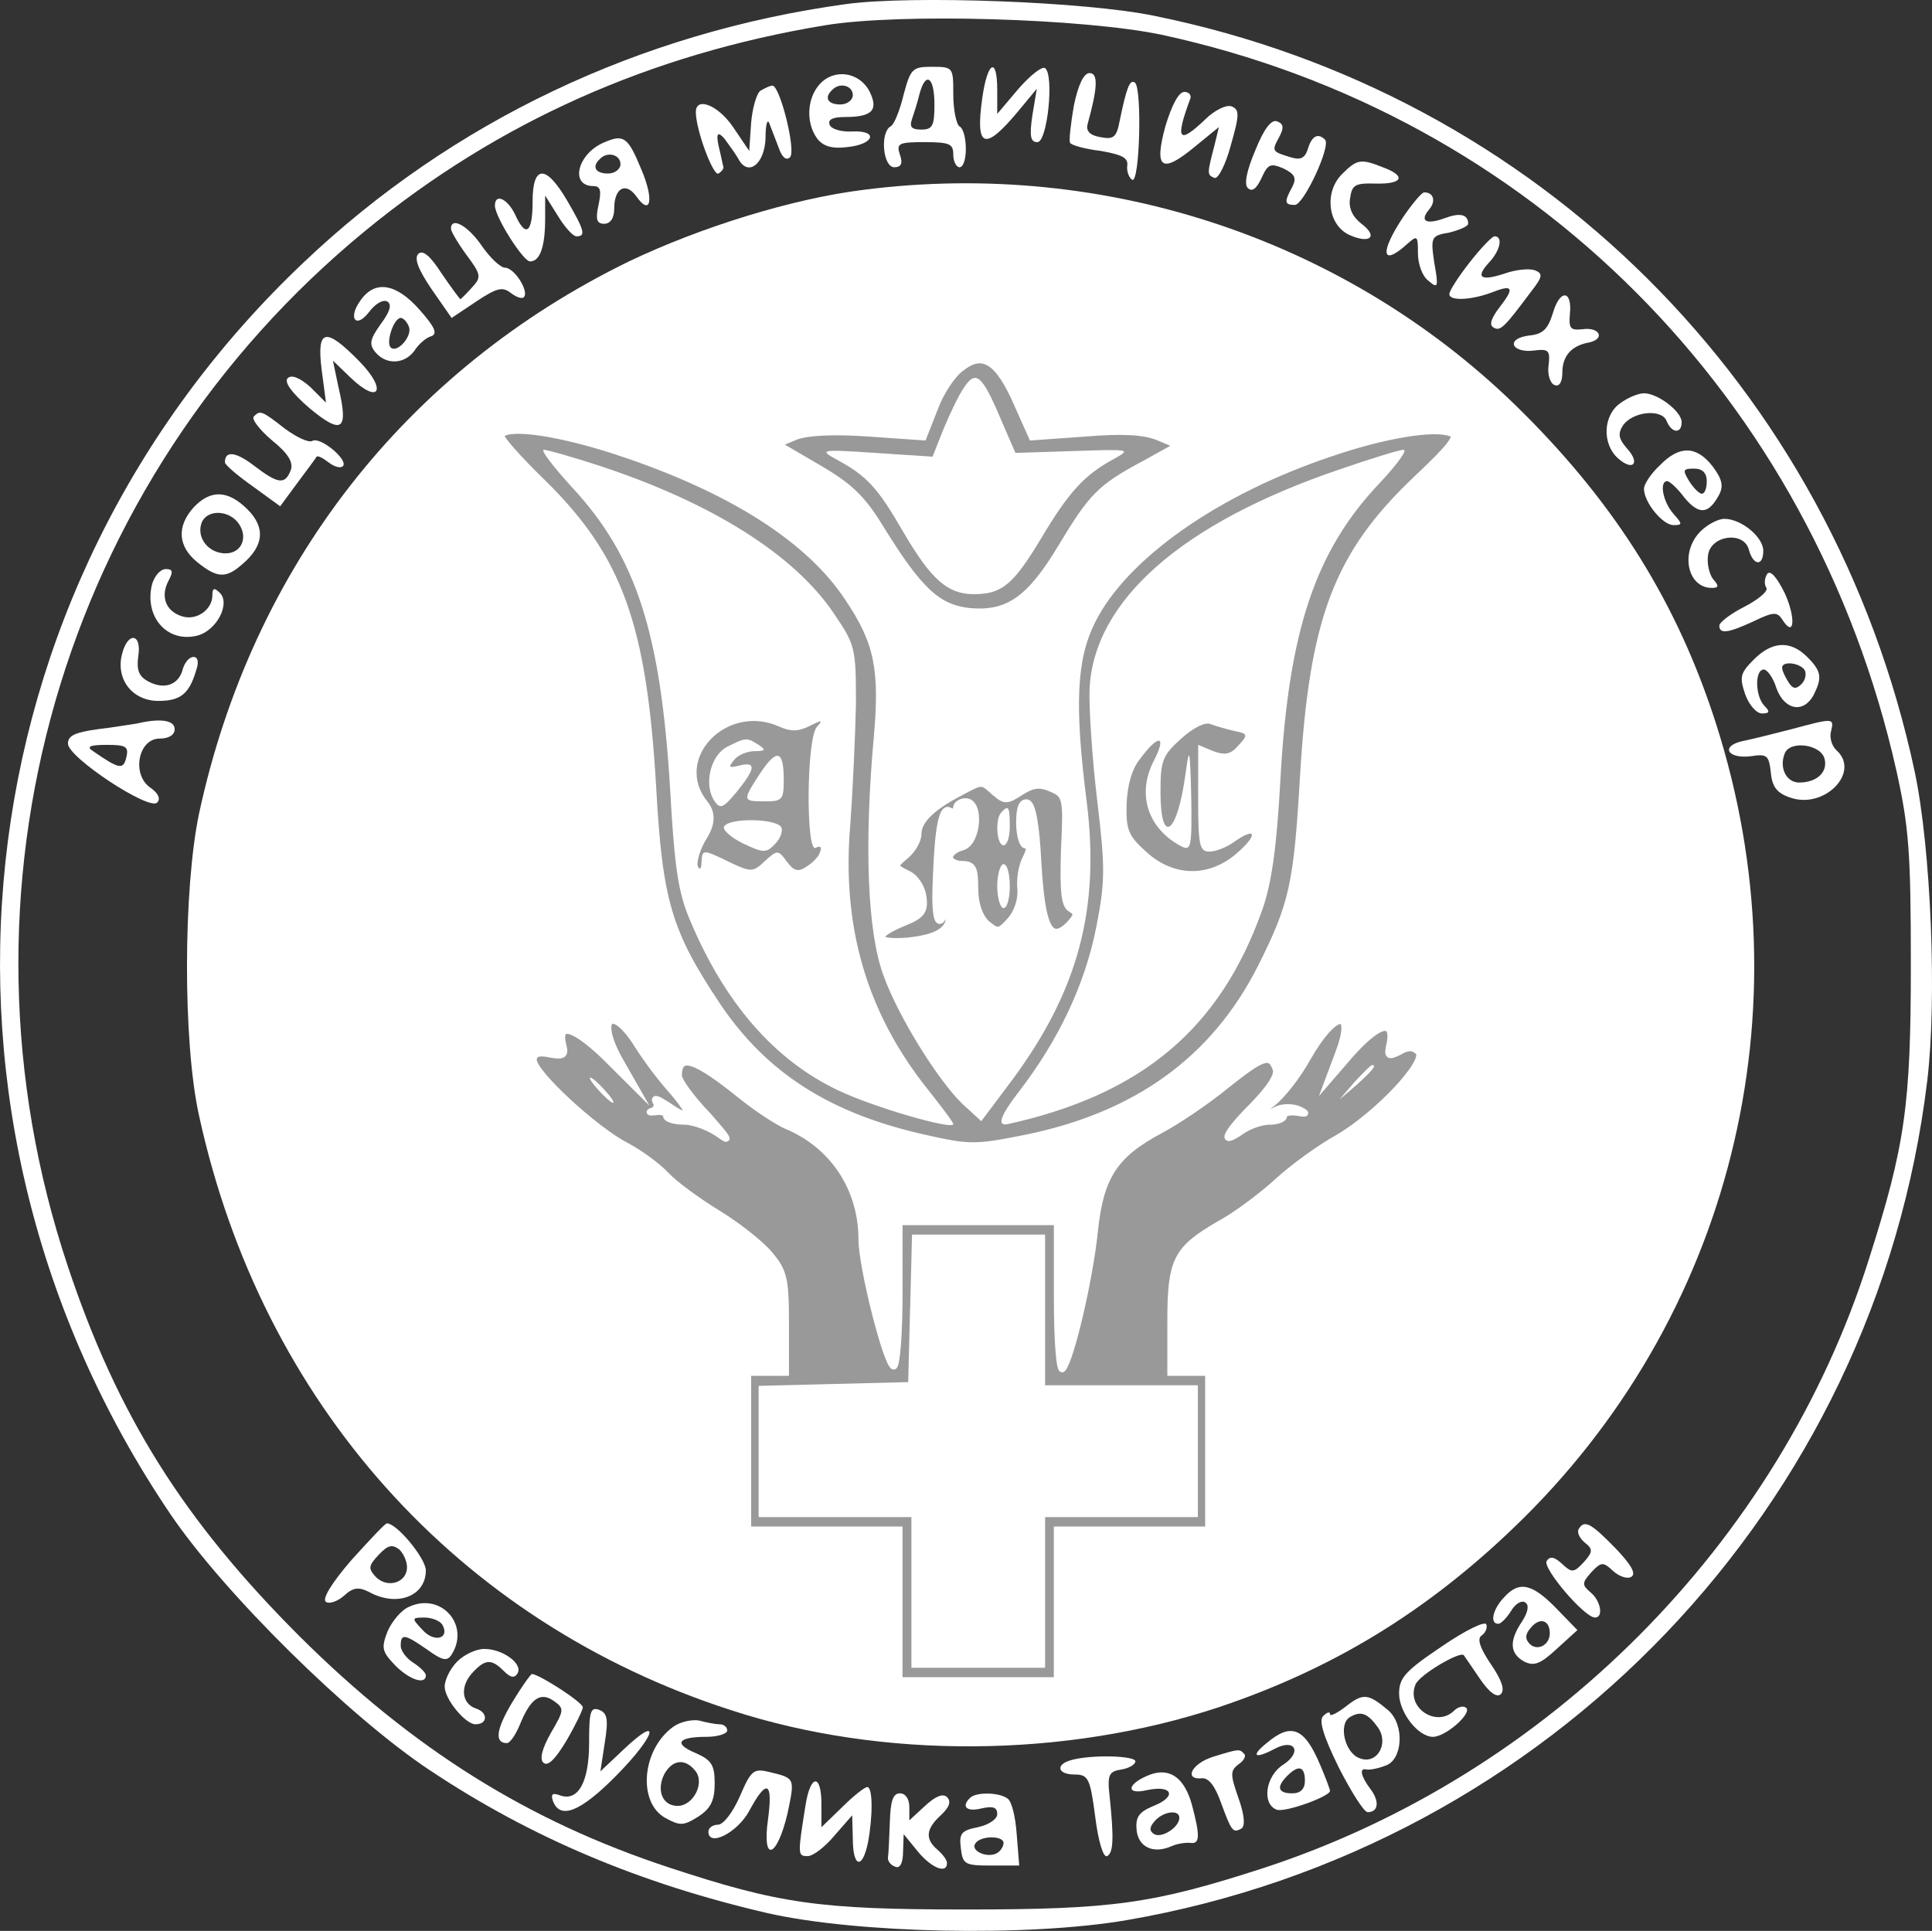 <?xml version="1.0" encoding="UTF-8"?> <svg xmlns="http://www.w3.org/2000/svg" id="_Слой_1" data-name="Слой 1" viewBox="0 0 307.69 307.55"><rect x="0" y="0" width="307.69" height="307.55" fill="#333333" stroke="none"/><defs><style> .cls-1 { stroke: #fff; stroke-miterlimit: 10; } .cls-1, .cls-2 { fill: #fff; } .cls-3 { fill: #999; } </style></defs><circle class="cls-3" cx="154.26" cy="153.68" r="123.98"></circle><path class="cls-2" d="M134.82.64c-32.9,4.5-62.8,18.7-86.4,41.1C-6.98,94.14-15.88,177.54,27.12,241.14c8.6,12.7,28.5,32.3,41.3,40.8,16.2,10.8,33.6,18.1,53.9,22.8,14.2,3.2,41.3,3.8,57.1,1.1,67.4-11.6,119.3-65.9,127.5-133.6,1.6-13.1.6-37.2-2-49.4-13.1-61.2-60-107.9-121-120.3-11-2.3-38.7-3.3-49.1-1.9ZM185.02,5.54c58.8,12.7,103.6,57.6,117,117.2,2,9,2.3,13.1,2.3,30.9,0,22.4-.9,28.8-6.7,47-14.3,45.2-51.1,82.1-96.4,96.9-17.6,5.7-24,6.6-47.4,6.6s-29.7-.9-47.3-6.7c-22.5-7.4-40.8-18.9-58.8-36.8-18.5-18.5-29-35.2-36.9-58.9-20-59.8-1.2-125.2,47.5-165.1,21-17.2,45.2-28,73-32.6,12-2,41.3-1.1,53.7,1.5Z"></path><path class="cls-2" d="M143.92,15.04c-.6,2.5-1.5,4.8-2.1,5.1-1.7,1-1.2,6.5.6,6.5,1.1,0,1.4-.6.9-2-.6-1.8-.2-2,3.9-2s4.6.3,4.6,2c0,1.1.5,2,1,2,.6,0,1-1.3,1-2.9,0-1.7-.4-3.3-1-3.6-.5-.3-1-2.6-1-5.1,0-4.3,0-4.4-3.4-4.4-3.1,0-3.4.3-4.5,4.4ZM148.82,16.64c0,3.4-.3,4-2.1,4-1.5,0-1.9-.4-1.5-1.6.3-.9.9-2.7,1.2-4,1-3.8,2.4-2.8,2.4,1.6Z"></path><path class="cls-2" d="M156.42,15.74c-1.1,7.9.4,8.4,5.8,1.9l2.9-3.5-.7,4.2c-.5,3.4-.3,4.3.8,4.3,1.6,0,2.7-10.8,1.2-11.8-.5-.3-2.4,1.2-4.3,3.4l-3.3,3.9v-3.8c0-5.5-1.6-4.5-2.4,1.4Z"></path><path class="cls-2" d="M130.52,13.44c-2,2.2-2.2,6.1-.4,8.6.9,1.2,2.3,1.7,4.7,1.4,4.4-.4,5.2-2.7.9-2.5-1.8.1-3.4-.4-3.6-1.1-.3-.8.5-1.2,2.4-1.2,4.4,0,5.4-1.1,4-4-1.6-3.2-5.7-3.8-8-1.2ZM135.82,15.14c0,.8-.9,1.5-2,1.5-2,0-2.6-1.1-1.3-2.3,1.2-1.3,3.3-.7,3.3.8Z"></path><path class="cls-2" d="M171.02,16.84c-.5,2.9-.8,5.6-.6,5.9.2.4,2.4,1,4.9,1.3,3.4.6,4.4,1.1,4.2,2.4-.1.9.3,1.9.8,2.2,1.2.6,1.6-14.8.4-15.5-.8-.5-1.3.8-2.4,6.1-.5,2.7-1,3-3.1,2.6-1.7-.3-2.3-1-2-2.1,1.6-5.8,1.7-8.1.3-8.1-.9,0-1.8,1.8-2.5,5.2Z"></path><path class="cls-2" d="M121.12,14.44c-.6.4-1.3,2.7-1.5,5.2l-.3,4.4-2.5-3.7c-2.4-3.6-6-5-6-2.5,0,2.9,2.8,10.3,3.6,9.8.5-.3.8-.7.8-1-.1-.3-.4-1.9-.8-3.5q-.6-2.9,1-1c.8,1.1,1.9,2.6,2.3,3.4,1.6,2.6,4.1.4,4.2-3.6,0-2.1.3-3.1.6-2.3s1,2.6,1.5,3.9c.5,1.5,1.2,2.1,1.8,1.5,1-1-1.6-11.4-2.8-11.4-.4,0-1.2.4-1.9.8Z"></path><path class="cls-2" d="M185.62,20.04c-1.9,6.9-.6,7.7,4.7,3.3l3.8-3.1-.7,2.9c-1.2,4.6-1.2,4.7,0,5.2.6.2,1.8-2.2,2.6-5.2,1.4-4.9,1.4-5.7.1-6.2-.8-.3-2.7.6-4.2,2.1-4.2,4-4.8,3.3-2.4-3.2.3-.6-.1-1.2-.9-1.2-.9,0-2,2.1-3,5.4Z"></path><path class="cls-2" d="M199.92,23.94c-1.4,3.3-1.8,5.4-1.2,6,.7.7,1.4.1,2.2-1.6,1-2.2,1.4-2.4,3.5-1.5,1.8.9,2.1,1.5,1.4,2.9-1.3,2.4-1.3,2.9.4,2.9,1.4,0,5.8-9.4,4.8-10.4-1.1-1.1-2.1-.6-2.7,1.4-.5,1.6-1.2,1.9-2.8,1.4-3-.9-3-1-1.8-3.2.8-1.5.7-2.1-.3-2.5-.9-.4-2.1,1.1-3.5,4.6Z"></path><path class="cls-2" d="M96.32,22.64c-4.3,1.7-5.7,7-1.8,7,1.1,0,1.3.7.8,3s-.3,3,.9,3c1,0,1.6-.9,1.6-2.4,0-3.3,1.8-4.3,3.5-2,2.3,3.3,2.9.6.8-4.3-2.1-5.1-2.8-5.6-5.8-4.3ZM98.82,26.14c0,.8-.9,1.5-2,1.5-2,0-2.6-1.1-1.3-2.3,1.2-1.3,3.3-.7,3.3.8Z"></path><path class="cls-2" d="M213.72,27.74c-2.8,2.8-2.3,7.9,1,9.6,3.4,1.6,4.9.4,2.1-1.7-1.4-1.1-2.1-2.5-1.8-4.1.3-2.1.8-2.4,4.1-2.3,4.3.1,4.9-1.2,1.1-2.6-3.5-1.4-4.1-1.3-6.5,1.1Z"></path><path class="cls-2" d="M84.82,32.14c0,5-1.1,5.8-2.8,2-1.2-2.5-3.2-3.4-3.2-1.4,0,1.8,4.5,8.9,5.6,8.9,1.6,0,2.4-2.4,2.4-6.8v-3.7l2,3.2c1.1,1.8,2.4,3.3,3,3.3,1.5,0,1.3-.9-1.5-5.7-3.4-5.8-5.5-5.7-5.5.2Z"></path><path class="cls-1" d="M137.53,30.74c-11.25,1.4-25.71,5.9-37.05,11.3-35.55,17.3-59.85,48.5-68.28,87.6-2.51,11.9-2.61,36.3,0,48,9.94,45.5,40.97,80.3,84.45,94.3,23.9,7.8,52.92,7.6,77.32-.5,17.87-6,32.74-15,46.79-28.5,34.44-33,46.69-82,32.03-127.6-6.02-18.8-15.66-34.4-30.63-49.3-27.21-27.2-65.97-40.3-104.63-35.3ZM161.93,64.24l2.41,5.4,8.43-.6c6.02-.5,9.44-.3,11.65.6l3.11,1.3-5.22,2.9c-7.13,3.8-8.43,5.2-13.25,13.2-5.02,8.4-8.54,10.9-14.76,10.3-5.02-.6-7.93-3.3-14.16-13.4-2.81-4.6-4.92-6.6-9.94-9.5l-6.33-3.7,2.91-1.2c1.81-.7,6.13-.9,11.65-.5l8.64.6,1.81-4.6c.9-2.5,2.81-5.4,4.22-6.4,3.41-2.7,5.82-1.2,8.84,5.6ZM98.87,72.14c17.67,5.9,30.02,13.8,36.15,23.1,4.72,7,5.62,11.3,4.62,22.4-1.51,16.9-1,30.7,1.51,37.5,2.31,6.5,8.74,16.8,12.55,20.4l2.51,2.3,4.72-6.3c10.24-13.9,13.76-26.8,11.65-43.7-2.01-15.8-1.61-23,1.41-29,5.12-10.2,19.68-20.5,37.86-26.6,8.43-2.9,16.57-4.3,19.28-3.2,1.2.4-.1,2.1-5.52,7.2-12.65,12-16.57,22.2-18.07,47.4-1,17.2-1.71,20.4-6.73,30.4-7.43,14.7-19.78,23.6-37.45,27.2-8.03,1.6-8.94,1.6-16.07,0-15.26-3.4-25.51-9.9-33.04-21.1-7.73-11.6-9.24-16.5-10.24-34.6-1.51-26-5.32-36.6-17.47-48.6-4.02-3.9-7.13-7.4-6.73-7.7,1.41-1.5,9.44-.3,19.08,2.9ZM158.42,126.24c1.61,1.4,1.91,1.4,4.22-.1,1.91-1.2,3.01-1.3,4.82-.5,2.31,1,2.41,1.5,2.01,9.7-.2,6.4,0,8.8,1,9.4,1.2.7,1.1,1.1-.3,2.6-3.01,2.9-4.22.2-4.82-9.9-.3-6.1-.9-9.3-1.71-9.6-.9-.2-1.31.8-1.31,3.2,0,2,.5,3.6,1,3.6.7,0,.7.7,0,2.1-.6,1.1-1,3.3-.8,4.9.1,1.7-.5,3.6-1.61,4.9-1.81,2-2.01,2-3.82.5-1.1-1.1-1.81-3.1-1.81-5.6,0-3.1-.3-3.8-2.01-3.8-1.1,0-2.01-.5-2.01-1.1s.9-1.3,2.01-1.6c2.51-.7,3.01-7.3.5-7.3-.8,0-1.51.5-1.51,1.1,0,.5-.4.7-1,.4-1.2-.8-1.91,2.4-2.21,10.8-.3,6.2.3,8.4,1.51,5.4.4-.7.6-.6.6.4.1,2.4-1.91,3.6-6.63,4.1-5.22.4-5.52-.8-.7-2.8,3.01-1.2,3.51-1.9,3.21-4.2-.2-1.5-1.2-3.1-2.51-3.7-2.21-1.1-2.21-1.2-.3-2.8,1.1-.9,2.01-2.5,2.01-3.5,0-2.1,2.11-4.2,6.53-6.5,3.72-2,3.51-2,5.62-.1ZM101.58,166.54c1.1,1.8,3.51,5.1,5.42,7.2,3.51,4.1,3.21,5-.8,2.2-1.41-.9-2.11-1.2-1.81-.5.4.6.2,1.2-.5,1.5-.7.2-.5.3.5.2.9-.2,1.71.1,1.71.6s1.31.9,2.91.9c1.51,0,4.12,1,5.72,2.2,1.81,1.3,1,.2-1.81-3-2.71-2.8-4.82-5.7-4.82-6.5,0-3.6,2.61-2.7,10.04,3.3,2.51,2,5.72,4.1,7.13,4.7,7.43,3.1,11.95,10,11.95,18.1,0,4.4,4.02,20.2,5.12,20.2.5,0,.9-5.2.9-11.5v-11.5h25.1v12.2c0,6.9.4,11.8.9,11.2,1.31-1.4,4.32-14.2,5.12-22,.9-8.6,3.11-12.1,10.44-16,2.81-1.5,7.53-4.7,10.44-7.1,5.92-4.7,7.03-5.1,7.93-2.7.4,1-.9,3-3.61,5.8-4.52,4.5-5.42,6.6-1.91,4.2,1.2-.9,3.31-1.6,4.52-1.6,1.31,0,2.31-.4,2.31-.9s1-.7,2.31-.5q2.01.4.2-.5c-1.1-.5-2.71-.5-3.72,0-2.91,1.6-3.21,1-.5-1.1,1.51-1.2,3.92-4.3,5.42-7,4.32-7.6,7.73-8.2,4.92-.8l-1.61,4.3,3.72-4.3c4.32-4.8,6.83-5.5,6.13-1.7-.5,2.1-.3,2.3,1.51,1.4,1.31-.8,2.21-.8,3.01,0,1.51,1.5-6.63,10.1-12.85,13.7-2.71,1.5-7.03,4.6-9.54,6.9s-6.63,5.4-9.24,6.8c-6.93,4-7.83,5.8-7.83,15.4v8.3h6.02v25h-24.1v24h-25.1v-24h-24.1v-25h6.02v-7.9c0-7.1-.3-8.3-2.61-11-1.41-1.7-5.12-4.6-8.23-6.5s-6.83-4.6-8.23-6.1-4.32-3.6-6.43-4.7c-4.82-2.5-14.66-11.5-14.66-13.6,0-1,.8-1.3,2.61-.9,2.11.4,2.51.1,2.11-1.4-1-3.7,1.61-3,6.53,1.7l4.92,4.9-2.51-4.4c-3.72-6.7-1.1-8.7,2.91-2.2Z"></path><path class="cls-2" d="M153.52,61.74c-.9,1.3-2.3,4.3-3.3,6.7l-1.7,4.3-9.1-.6c-8.9-.6-9-.5-6.1,1.1,4.8,2.6,6.5,4.5,10.6,11.6,4.4,7.5,7,9.8,11.2,9.8,4.5,0,6.3-1.6,10.7-8.9,4.4-7.4,6.9-10.1,11.5-12.6,2.9-1.6,2.8-1.6-6.3-1.3l-9.3.3-2.3-5.3c-3-7.1-4-8-5.9-5.1Z"></path><path class="cls-2" d="M91.12,77.64c10.2,11,14.1,23.1,15.6,48,.7,12.6,1.3,16.6,3.2,21,5.5,13.1,13.4,22.2,23.5,27,5.6,2.7,18.4,6.4,18.4,5.4,0-.3-1.9-2.8-4.2-5.7-9.6-12.1-13.6-25.8-12.2-42,.4-5.6.8-14.3.9-19.3,0-8.8-.1-9.3-3.5-14.3-6.3-9.4-19.5-17.7-37.5-23.6-4.3-1.4-8.2-2.5-8.7-2.5-.6,0,1.5,2.7,4.5,6ZM124.12,115.74c1.8.8,3,.8,4.8-.1,2-1,2.2-1,1.2.1-1.7,1.7-1.8,20.3-.2,19.3.7-.4,1-.1.7.6-.2.8-1.2,1.8-2.2,2.4-1.3.9-2,.7-3.1-.8-1.4-1.9-1.5-1.9-3.5-.1-1.9,1.8-2.2,1.8-5.6.2-4.3-2.1-4.4-2.1-4.5,0,0,1.1-.3,1.3-.6.6-.2-.7.4-2.8,1.5-4.5q2-3.3.1-5.7c-5.6-6.8,3-15.8,11.4-12Z"></path><path class="cls-2" d="M115.82,118.94c-2.7,1.4-3.8,6.1-2,8.7.9,1.3,1.4,1,3.5-1.5,3-3.7,3.2-4.9.4-4.2-1.6.4-1.8.3-.8-.9.6-.8,2.1-1.4,3.3-1.4,1.7,0,1.8-.2.6-1-1.9-1.2-2-1.2-5,.3Z"></path><path class="cls-2" d="M121.02,123.24c-2.8,4.3-2.8,4.4.8,4.4,2.8,0,3-.3,3-3.4,0-4.8-1.1-5.1-3.8-1Z"></path><path class="cls-2" d="M115.32,131.64c-.3.5,1,1.7,3,2.7,3.2,1.5,3.7,1.6,5.1.1.9-.9,1.3-2.1,1-2.7-.9-1.4-8.3-1.5-9.1-.1Z"></path><path class="cls-2" d="M213.42,74.74c-25.1,8.5-39.3,20.9-39.9,35.1-.1,2.9.4,10.8,1.2,17.5,1.3,10.8,1.3,13-.1,20.2-1.8,9.2-6,18.1-12.4,26.4q-4.4,5.7-1.7,5.1c21.3-4.7,33.8-15.2,40.5-34.1,1.5-4.2,2.3-9.9,2.9-20.8,1.3-23.8,5.6-36.5,15.9-47.3,2.7-2.9,4.4-5.2,3.7-5.2-.6,0-5.2,1.4-10.1,3.1ZM196.62,116.44c2.1.4,2.2.6.6,2.3-1.2,1.4-2.1,1.6-4,.9l-2.4-1v8.5c0,7.5.2,8.5,1.8,8.5,1,0,2.8-.7,4-1.6,3.6-2.5,3.7-1,.2,2-4.4,3.7-9.9,3.6-14.2-.3-2.9-2.6-3.3-3.5-3.2-7.6.1-2.9.8-5.6,2.1-7.2,3-4.1,4.4-3.9,2.2.3-2.7,5.3-.9,10.7,4.3,13.5,1.7.9,1.8.3,1.7-7.8-.2-7.8-.3-8.2-.9-3.8-1.3,9.8-4,11.7-4,3,0-5,.3-5.8,3.3-8.5,1.9-1.7,3.8-2.7,4.7-2.3.8.3,2.5.8,3.8,1.1Z"></path><path class="cls-2" d="M159.52,129.34c-1.1,1-.8,5.3.3,5.3.6,0,1-1.4,1-3,0-3.1-.2-3.5-1.3-2.3Z"></path><path class="cls-2" d="M158.82,141.14c0,1.9.5,3.5,1,3.5.6,0,1-1.6,1-3.5s-.4-3.5-1-3.5c-.5,0-1,1.6-1,3.5Z"></path><path class="cls-2" d="M215.72,172.34l-2.4,2.8,2.8-2.4c2.5-2.3,3.2-3.1,2.4-3.1-.2,0-1.4,1.2-2.8,2.7Z"></path><path class="cls-2" d="M95.32,173.64c1,1.1,2,2,2.3,2s-.3-.9-1.3-2-2-2-2.3-2,.3.9,1.3,2Z"></path><path class="cls-2" d="M144.94,208.34l-.3,11.8-11.86.3-11.96.3v20.9h24.33v24h21.29v-24h24.33v-21h-24.33v-24h-21.19l-.3,11.7Z"></path><path class="cls-2" d="M223.42,34.64c-3.7,5.6-3.4,7.9.6,4.3,1.7-1.5,1.8-1.5,1.8,1.4,0,1.7.7,3.7,1.7,4.4,1.5,1.3,1.6,1,.9-2.9-.6-4.1-.5-4.3,2.4-4.8,1.6-.4,3-1,3-1.4,0-1.5-1.3-1.8-3.7-.9-3,1.1-4.1.5-2.5-1.4,1.1-1.3.7-2.7-.8-2.7-.4,0-1.9,1.8-3.4,4Z"></path><path class="cls-2" d="M71.82,36.44c0,.4,1.1,2.3,2.5,4.2,2.3,3.1,2.4,3.5.8,5.2-.9,1-1.7,1.8-1.8,1.8s-1.5-1.9-3-4.1c-1.8-2.8-3-3.8-3.7-3.1s0,2.5,2.1,5.6l3.2,4.6,3.9-2.6c3.3-2.2,4.2-2.4,5.5-1.4.9.7,1.8,1,2.1.7.9-.9-1.5-4.7-3-4.7-.7,0-2.4-1.6-3.7-3.5-2.2-3.2-4.9-4.7-4.9-2.7Z"></path><path class="cls-2" d="M234.02,41.84c-1.8,2.3-3.2,4.5-3.2,5,0,1.1,3.3,1,6.6-.2,3.5-1.4,3.9-.9,1.4,2.3-1.3,1.7-1.7,2.8-1,3.2,1.1.7,1.7.1,6.1-5.8,1.8-2.3,1.8-2.8.5-3.3-.9-.3-3-.1-4.7.5-3.9,1.3-4.8.7-2.6-1.7,1.8-1.9,2.3-4.2.9-4.2-.4,0-2.2,1.9-4,4.2Z"></path><path class="cls-2" d="M57.42,47.84c-2.1,2.9-.7,4.6,1.4,1.8,1-1.3,2.2-2,2.9-1.6.7.5.4,1.6-1.1,3.6-1.7,2.4-1.9,3.2-.8,4.5,1.7,2,4.6,1.9,6.2-.3.7-1.1,1.9-2.1,2.7-2.3,1-.4.5-1.5-1.9-4.2-3.7-4.2-7.1-4.8-9.4-1.5ZM65.12,52.04c.6,1.5-1.9,4.3-2.9,3.3-.8-.8.5-4.7,1.6-4.7.4,0,1,.6,1.3,1.4Z"></path><path class="cls-2" d="M247.32,49.84c-.8,2.6-1.6,3.4-3.8,3.6-1.6.2-2.6.8-2.4,1.5s1.6,1.1,3.1.9c2.4-.3,2.7-.1,2.4,2.4-.2,1.5.3,2.9,1,3.1.7.3,1.2-.5,1.2-2,0-2.6,1.4-4.3,4.3-4.8,2.6-.6,1.6-2.5-1.1-2.1-1.9.2-2.2-.1-2-2.4.4-3.9-1.6-4-2.7-.2Z"></path><path class="cls-2" d="M51.22,58.84l.7,5.3-2.5-2.5c-1.7-1.5-3-2-3.6-1.4s.6,2.3,3.5,4.8c5.2,4.3,6.2,3.5,4.6-3.3l-.9-4.3,2.8,2.7c4.6,4.4,5.9,2,1.4-2.6-5.4-5.5-6.8-5.2-6,1.3Z"></path><path class="cls-2" d="M258.02,64.24c-2.7,1.9-2.9,6.4-.4,8.7,2.4,2.2,3.7.9,1.5-1.5-1.3-1.5-1.5-2.3-.7-3.6,1.5-2.3,6.2-2.8,7-.8s2.4,2.1,2.4.2c0-1.7-3.8-4.6-6-4.6-.9,0-2.6.7-3.8,1.6Z"></path><path class="cls-2" d="M40.42,66.34c-.4.4.9,2.1,2.9,3.8,2.6,2.1,3.4,3.5,3,4.7-.9,2.4-2,2.3-5.9-.7-2.9-2.2-4.6-2.4-4.6-.5,0,.4,2,2.1,4.4,3.8l4.4,3.2,2.8-3.8c1.5-2,2.9-3.9,3-4.1.2-.2,1,.2,1.9.9s1.9,1,2.3.6c.9-1-3.7-4.8-4.9-4-.6.3-2.5-.6-4.4-2-3.7-2.9-3.9-2.9-4.9-1.9Z"></path><path class="cls-2" d="M264.32,74.14c-1.4,1.3-2.5,3-2.5,3.7,0,2.2,3,5.8,4.7,5.8,1.5,0,1.4-.2,0-1.8-1.7-1.9-2.3-5.2-1-5.2.4,0,1.7,1.2,2.8,2.7,2.3,2.7,3.8,2.6,5.5-.6.7-1.4.4-2.5-1.1-4.5-2.6-3.3-5.3-3.3-8.4-.1ZM271.82,76.64c0,1.1-.3,2-.8,2-.4,0-1.3-.9-2-2-1.1-1.8-1-2,.8-2,1.3,0,2,.7,2,2Z"></path><path class="cls-2" d="M30.82,80.84c-2.7,3-2.5,6.2.6,8.7,3.2,2.6,4.6,2.6,7.2.3,3.4-2.9,3.7-5.8.8-8.7-3.1-3.1-5.9-3.2-8.6-.3ZM37.82,83.14c1.8,2.2.8,5-1.9,5s-4.7-2.5-3.8-4.9c.8-2,4-2.1,5.7-.1Z"></path><path class="cls-2" d="M270.82,84.64c-3.3,3.3-2.1,9,1.8,9,1.1,0,1.2-.3.2-1.4-.6-.8-1-2.5-.8-3.8.4-3.2,5.7-3.9,6.5-.9.7,2.6,2.3,2.7,2.3.2,0-2.2-3.5-5.1-6.2-5.1-1,0-2.7.9-3.8,2Z"></path><path class="cls-2" d="M24.22,93.04c-1.3,5.2,2.4,9.4,7.2,8.2,3.1-.8,5.3-5.1,3.6-6.8-.9-.9-1.2-.8-1.2.4,0,2.3-2.6,4.1-4.9,3.3-2.5-.8-3.4-3.1-2.1-5.6.8-1.5.7-1.9-.4-1.9-.9,0-1.8,1.1-2.2,2.4Z"></path><path class="cls-2" d="M281.42,91.44c-.4.7-.5,1.6-.1,2.2.3.5-1.2,1.8-3.5,3-2.2,1.1-4,2.5-4,3,0,1.4,1.4,1.2,5.5-.7,3.1-1.5,3.7-1.5,4.5-.3,2,3.2,2.2-.3.4-4.2-1.3-2.6-2.3-3.7-2.8-3Z"></path><path class="cls-2" d="M19.42,104.24c-1,4,1.7,7.4,5.8,7.4,3.5,0,4.9-1.1,6-4.8.5-1.4.3-2.2-.4-2.2s-1.4.9-1.7,1.9c-.6,2.5-2.9,3.4-5.5,2-1.5-.8-1.9-1.8-1.6-4,.6-3.7-1.7-4-2.6-.3Z"></path><path class="cls-2" d="M279.32,105.04c-2.2,2.2-2.3,2.8-1.4,5.5.6,1.7,1.8,3.1,2.7,3.1,1.2,0,1.3-.3.4-1.2-1.5-1.5-1.6-5.8-.1-5.8.5,0,1.5,1.3,2,3,1.3,3.5,4.3,4,5.9,1.1,1.4-2.8,1.3-3.8-1-6.1-2.7-2.7-5.6-2.5-8.5.4ZM287.42,106.74c.3.6.1,1.6-.5,2.2-.9.9-1.4.8-2.1-.3-.5-.8-1-1.8-1-2.3,0-1.1,2.8-.8,3.6.4Z"></path><path class="cls-2" d="M21.82,115.24c-.8.1-3.6.6-6.2.9-3.6.5-4.8,1-4.8,2.3,0,2.2,12.9,10.7,14.2,9.4.6-.6.2-1.5-1.1-2.4-3-2.1-1.9-7.8,1.5-7.8,1.5,0,2.4-.6,2.4-1.5,0-1.4-2.2-1.8-6-.9ZM20.12,120.64c-.5,2-1.1,1.9-5.3-1-1.1-.7-.6-1,2.2-1,3.1,0,3.5.3,3.1,2Z"></path><path class="cls-2" d="M285.32,116.14c-2.7.7-6.3,1.6-7.8,1.9-3.6.8-2.4,2.9,1.4,2.4,2.5-.4,2.8-.1,3.1,2.6.2,2.3,1,3.3,3.1,4,5.4,1.9,11.2-4,7.4-7.5-.8-.7-1.2-2.1-.9-3.1.5-2.1.4-2.1-6.3-.3ZM290.62,121.04c.4,2-1.3,3.6-4.1,3.6-2,0-3.2-2.3-2.3-4.6.8-2.2,6-1.5,6.4,1Z"></path><path class="cls-2" d="M55.92,248.54c-3.1,3.6-4.7,6.2-4,6.6.5.4,1.9-.1,2.9-1,1.4-1.3,2.3-1.4,3.9-.6,4.5,2.5,9.1.7,9.1-3.4,0-1.9-4.6-7.5-6.2-7.5-.3,0-2.8,2.7-5.7,5.9ZM64.82,249.64c0,2.4-3,3.4-4.9,1.6-1.3-1.4-1.3-1.8.4-3.6,1.4-1.5,2.1-1.7,3.2-.9.7.6,1.3,1.9,1.3,2.9Z"></path><path class="cls-2" d="M251.42,243.54c-.3.5.1,1.4.9,2.1,1.4,1.1,1.4,1.5-.1,3.2-1.6,1.7-1.9,1.7-3.5.2-1.2-1.1-1.9-1.2-2.4-.4-.7,1.1,6,9,7.7,9,1.4,0,.9-2.7-.7-4-1.4-1.2-1.4-1.5.1-3.2,1.6-1.7,1.9-1.7,3.5-.2,1,.9,2.3,1.3,2.9.9.8-.5-.1-2-2.6-4.6-3.9-4-4.9-4.5-5.8-3Z"></path><path class="cls-2" d="M239.52,254.44c-1.8,1.9-2.3,4.2-.9,4.2.4,0,1.3-.9,2-2,.7-1.2,1.7-1.8,2.3-1.4s.5,1.4-.5,3c-2.1,3.1-2,5.1.3,6.4,1.6.8,2.6.4,5.2-2l3.3-3-3.4-3.5c-3.8-3.9-5.9-4.4-8.3-1.7ZM246.82,260.14c0,1.9-2,2.9-3.2,1.7-.8-.8-.7-1.6.2-2.6,1.4-1.7,3-1.2,3,.9Z"></path><path class="cls-2" d="M65.12,255.94c-1.2.5-2.7,2.3-3.4,3.9-1,2.6-.9,3.2,1.1,5.3,2.3,2.4,5,3.3,5,1.7,0-.4-.9-1.3-2-2s-2-1.9-2-2.7c0-2,.6-1.9,4.2.6,2.5,1.8,3.2,1.9,3.9.8,3-4.7-1.7-10-6.8-7.6ZM70.42,258.74c1.3,2.2-1.2,3-3.1.9-1.8-1.9-1.8-2,.3-2,1.1,0,2.4.5,2.8,1.1Z"></path><path class="cls-2" d="M229.62,262.24c-5.8,3.9-6.8,5-6.8,7.5,0,3,3,6.9,5.4,6.9,2,0,6.2-3.7,5.3-4.6-.4-.4-1.3-.2-1.9.4-2.8,2.8-7.7-.4-6.2-4.1.5-1.5,7.1-5.4,7.7-4.7.2.3,1.4,2,2.6,3.8,1.5,2.2,2.7,3,3.3,2.4.7-.7.1-2.3-1.6-4.8s-2.2-4-1.5-4.5c.6-.4,1-1.2.8-1.8s-3.3.9-7.1,3.5Z"></path><path class="cls-2" d="M72.82,264.64c-1.1,1.1-2,2.9-2,4,0,2,3.3,6,4.9,6,2,0,2-1.9.1-2.5-2.4-.8-2.6-3.7-.4-5.9,1.9-2,2.9-2,4.8-.1,1.1,1.1,1.7,1.2,2.2.4.9-1.5-2.3-3.9-5.3-3.9-1.3,0-3.2.9-4.3,2Z"></path><path class="cls-2" d="M81.52,271.24c-2.5,4.2-2.8,6.4-.8,6.4.5,0,1.4-1.3,2.1-3,1.7-4.2,3.3-5.2,5.4-3.7,1.7,1.2,1.6,1.5-.5,5.1-1.4,2.5-1.8,4.1-1.2,4.7.7.7,1.9-.5,3.7-3.5,1.4-2.4,2.6-4.9,2.6-5.3,0-.8-7-5.3-8.1-5.3-.2,0-1.7,2.1-3.2,4.6Z"></path><path class="cls-2" d="M214.42,271.74c-1.4,1.1-2.6,1.7-2.6,1.3,0-.5-.5-.3-1.1.3-.7.7,0,3.1,2.5,8.2,2,3.9,4,7.1,4.6,7.1,1.7,0,1.9-1.7.5-3.6-1.6-2.1-1.9-3.5-.7-3.2.4.1,1.7-.1,3-.6,2.8-.9,3.1-6.5.5-8.8-3.2-2.7-4-2.8-6.7-.7ZM219.52,275.24c1.7,2.6-.3,5.9-3,4.8-2.3-.8-3.4-5.3-1.6-6.5,1.8-1.1,2.9-.7,4.6,1.7Z"></path><path class="cls-2" d="M93.82,277.64c0,6.3-1.8,9.4-4.7,8.3-1.1-.4-1.4-.2-1.1.8,1.1,3.2,4.4,1.9,10.2-4,6.3-6.4,7.2-9.9,1-4l-3.6,3.4.7-4.6c.6-3.7.4-4.7-.9-5.2-1.4-.5-1.6.3-1.6,5.3Z"></path><path class="cls-2" d="M107.22,275.04c-5,3.6-5.7,12-1.3,14.5,2.4,1.3,2.9,1.3,5.3-.2,2-1.3,2.6-2.6,2.6-5.3,0-2.9-.5-3.7-3-4.8-3.6-1.5-2.9-2.6,1.7-2.6,1.8,0,3.3-.5,3.3-1,0-.6-.6-1-1.2-1-.7,0-2.2-.3-3.3-.6-1.1-.2-3,.2-4.1,1ZM110.72,282.04c1.6,1.9-.3,5.6-2.8,5.6s-3.4-2.6-2.1-5.1c1.3-2.3,3.3-2.5,4.9-.5Z"></path><path class="cls-2" d="M201.72,277.64c-2.6,2.1-1.9,2.6,1.3.9s4.4.5,1.4,2.5c-2.9,1.8-3.5,6.3-1.1,7.2,1.3.5,8.5-2.1,8.5-3,0-.2-.7-2.1-1.6-4.2-2.5-5.9-4.6-6.7-8.5-3.4ZM207.82,283.64c0,1.3-.7,2-2,2-2.3,0-2.6-1-.8-2.8s2.8-1.5,2.8.8Z"></path><path class="cls-2" d="M193.12,279.84c-3.4,1.1-4.6,3.7-1.7,3.4,1.1-.1,2.1,1.3,3,3.8,1.7,4.6,1.9,5,3.3,4.2.6-.4.5-2.1-.5-4.9-1.3-3.7-1.3-4.3,0-5.3.9-.6,1.3-1.4.9-1.7-.7-.8-.8-.8-5,.5Z"></path><path class="cls-2" d="M170.62,280.34c-2.6.7-2.2,2.3.5,2.3,2.2,0,2.5.6,3.3,6.7.5,4,1.3,6.6,1.9,6.3,1-.5,1.1-2.8.4-9.5-.4-3.5-.1-4,1.9-4.3,1.2-.2,2.2-.8,2.2-1.3,0-.9-7-1.1-10.2-.2Z"></path><path class="cls-2" d="M117.82,286.14c-1.1,2.5-2.6,4.5-3.5,4.5-.8,0-1.5.5-1.5,1.1,0,2.5,4.6.2,6.5-3.3,2.8-5.2,3.8-4.7,3,1.3-1,7,1.4,6.3,3.1-.9,1.2-5.7,1.2-5.6-2.9-6.6-2.5-.6-2.9-.3-4.7,3.9Z"></path><path class="cls-2" d="M183.22,282.64c-3.7,1.4-4.1,3.3-.6,2.5,4.1-.9,4.9,1,1.1,2.5-2.4,1-2.9,1.8-2.7,3.9.3,2.7,2.7,3.8,5.6,2.5.9-.4,2.3-.6,3-.5,1.5.2,1.5-1.2.2-6.1-1.2-4.3-3.5-5.9-6.6-4.8ZM187.82,289.54c0,1.5-2.8,3.3-4,2.6-.8-.5-.8-1.1.1-2.1,1.3-1.5,3.9-1.9,3.9-.5Z"></path><path class="cls-2" d="M128.32,287.34c-1.3,8.1-1.3,8.3.3,8.3.9,0,2.8-1.5,4.3-3.3l2.8-3.2.1,3.7c0,4.6,1.5,5,2.4.7.8-4.2.8-8.9-.1-8.9-.4,0-2.2,1.4-4,3.2l-3.3,3.2v-3.7c0-4.8-1.7-4.8-2.5,0Z"></path><path class="cls-2" d="M141.72,290.14c-.1,2.5-.2,5-.3,5.7-.1.6.5,1.3,1.2,1.5.7.3,1.2-.6,1.2-2.4l.1-2.8,2.2,2.7c2.2,2.7,4.7,3.7,4.7,1.9,0-.5-.7-1.4-1.5-2.1-2-1.7-1.9-3.3.5-5.5,1.4-1.3,1.7-2.2,1-2.9-.6-.6-1.8-.2-3.5,1.4l-2.5,2.3v-2.1c0-1.3-.6-2.2-1.5-2.2-1.1,0-1.5,1.2-1.6,4.5Z"></path><path class="cls-2" d="M154.52,286.34c-1.5,1.4-.6,2.3,1.8,1.7,1.8-.4,2.5-.2,2.5.9,0,.8-1.3,1.7-3.1,2.1-2.6.5-3,1-2.7,3.3.3,2.6.6,2.8,4.8,2.8h4.5l-.4-5c-.2-2.8-.8-5.3-1.5-5.7-1.4-1-5-1-5.9-.1ZM159.82,293.54c0,.6-.5,1.3-1,1.6-1.5.9-4.3-.3-3.5-1.5.8-1.3,4.5-1.3,4.5-.1Z"></path></svg> 